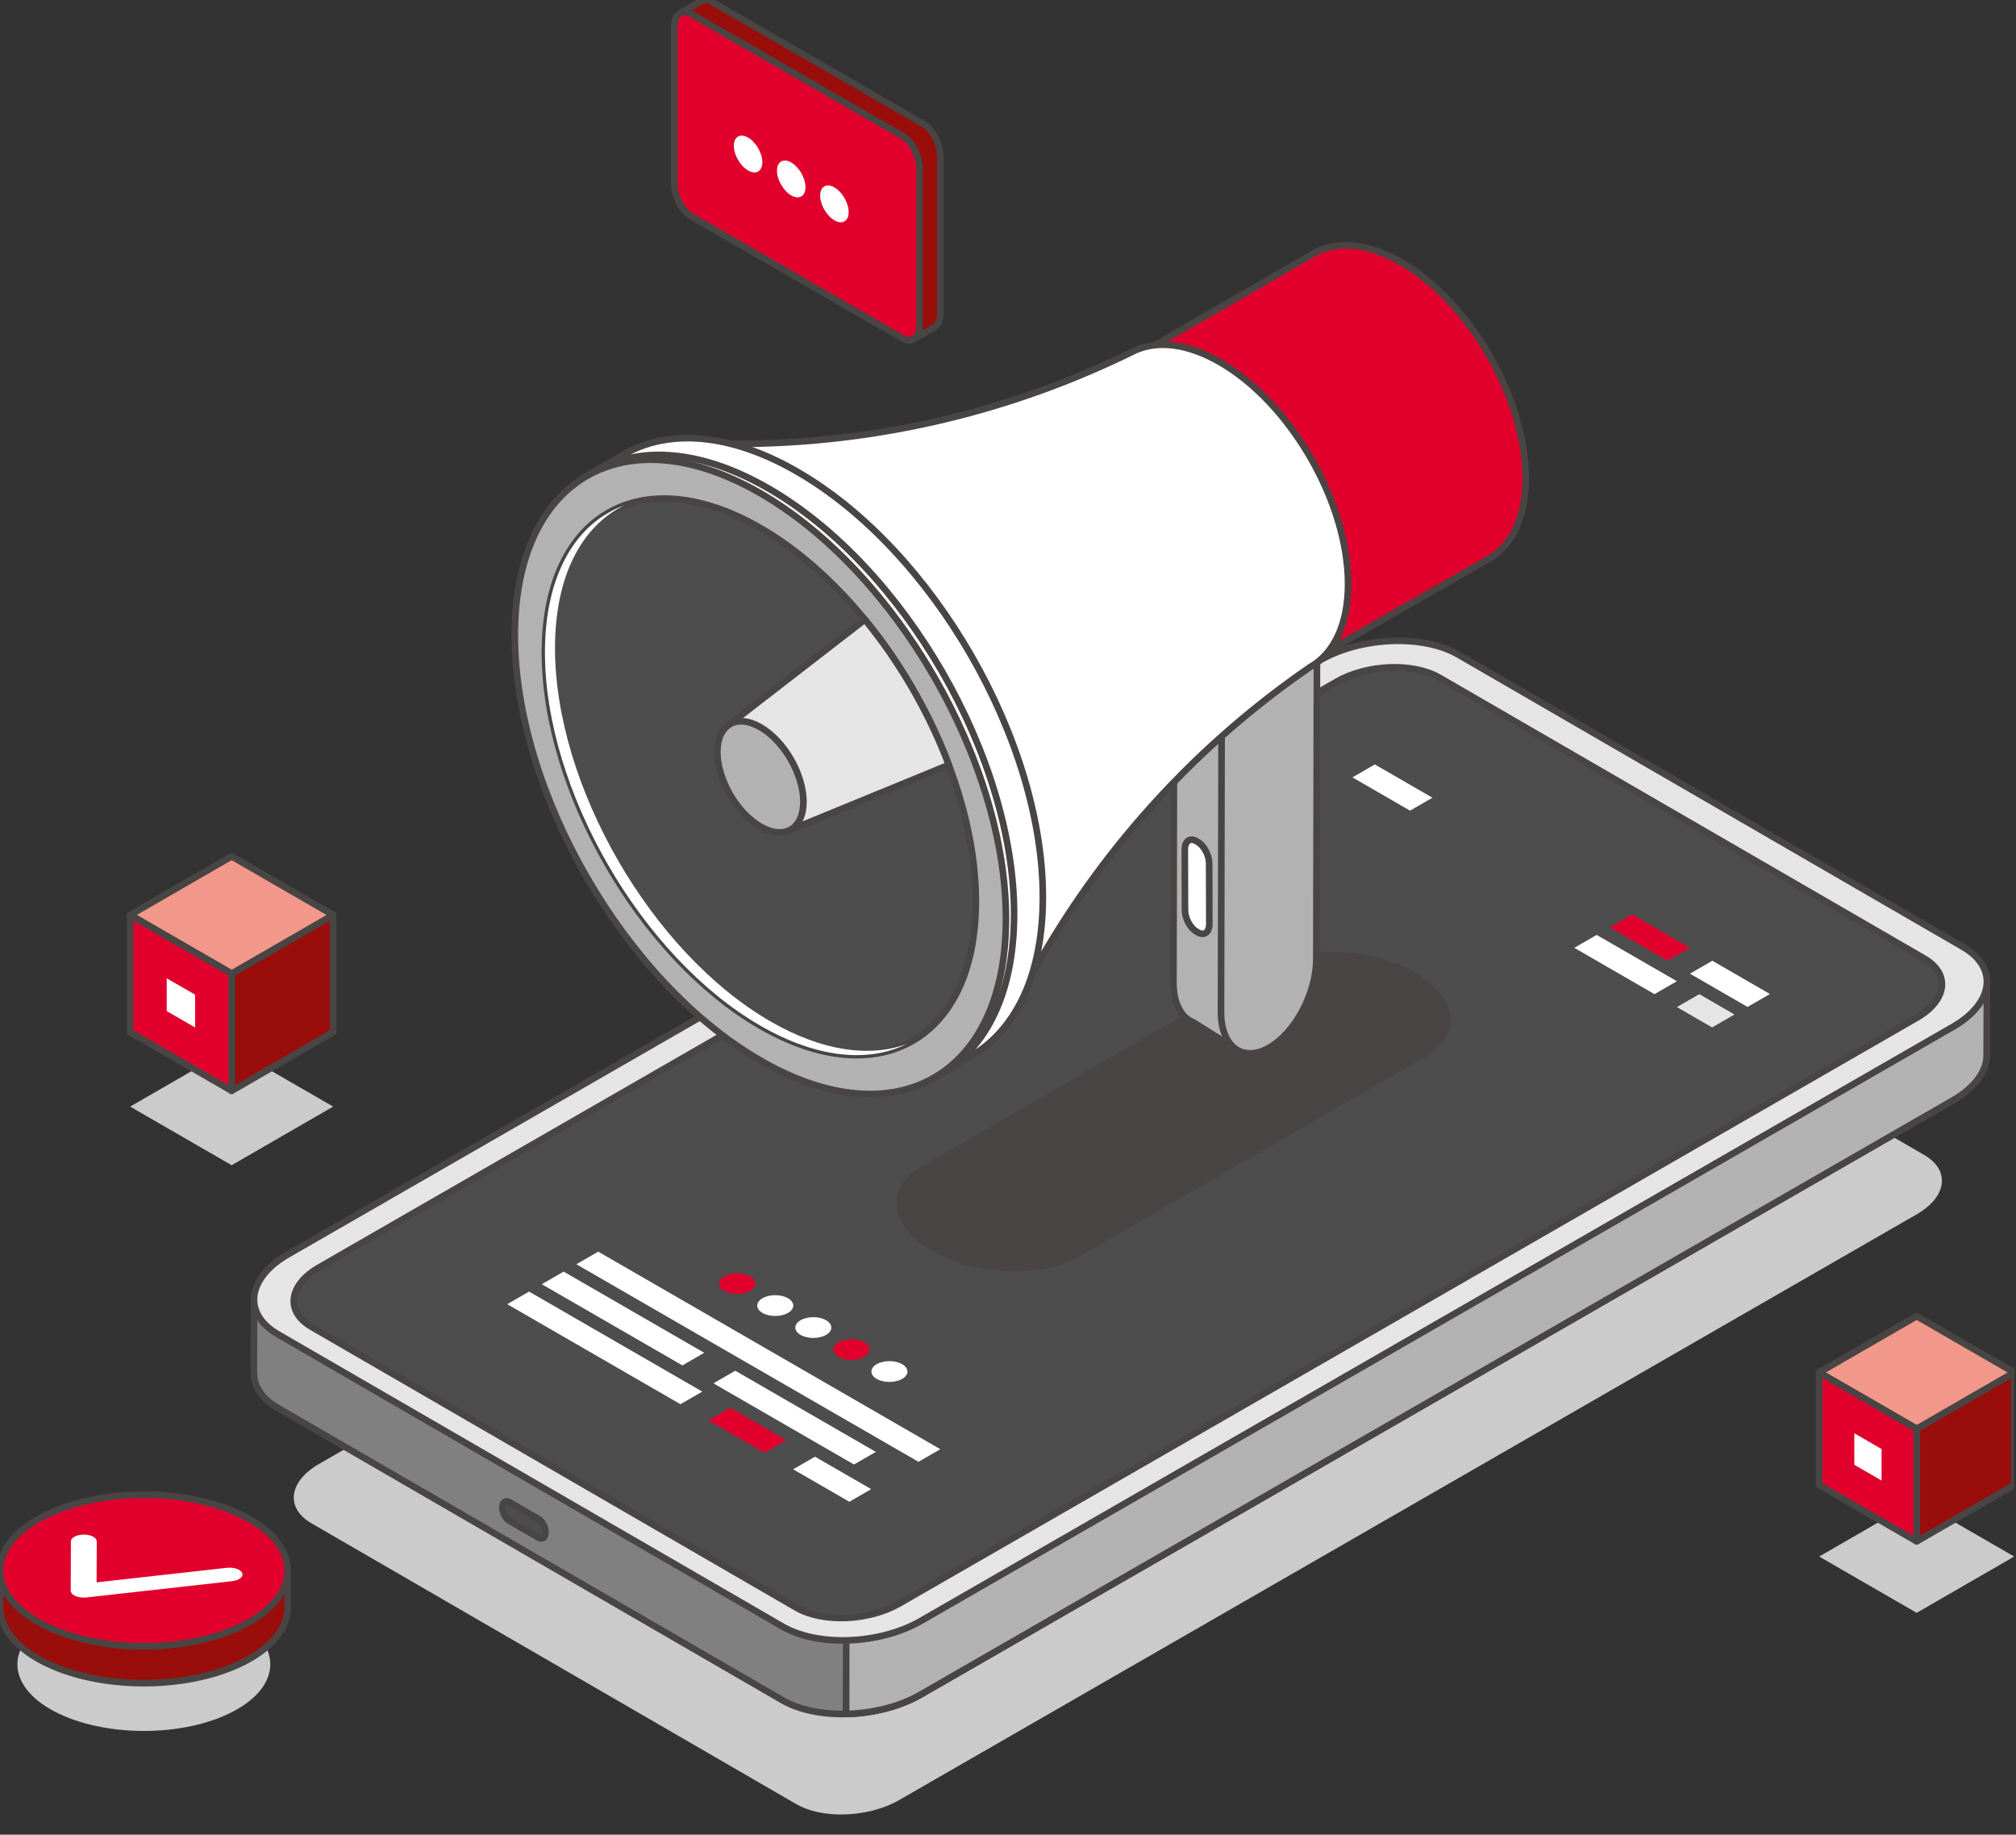 <svg xmlns="http://www.w3.org/2000/svg" width="244" height="222" viewBox="0 0 244 222" fill="none"><rect x="0" y="0" width="244" height="222" fill="#333333" stroke="none"/><g clip-path="url(#clip0)"><path d="M17.41 209.449C13.494 209.449 9.578 208.662 6.589 207.089C0.613 203.942 0.613 198.838 6.589 195.691C9.577 194.117 13.493 193.33 17.409 193.33C21.326 193.33 25.242 194.117 28.23 195.691C34.206 198.838 34.207 203.942 28.23 207.089C25.243 208.662 21.327 209.449 17.41 209.449Z" fill="#CBCBCB"></path><path d="M34.82 194.497V190.037H33.896C33.068 188.735 31.688 187.51 29.719 186.474C22.921 182.893 11.897 182.893 5.098 186.474C3.129 187.51 1.75 188.736 0.922 190.037H0.001V194.473H0.002C-0.01 196.827 1.689 199.184 5.099 200.981C11.899 204.561 22.922 204.561 29.721 200.981C33.12 199.189 34.82 196.843 34.82 194.497Z" fill="#990E0B"></path><path d="M34.82 194.497V190.037H33.896C33.068 188.735 31.688 187.51 29.719 186.474C22.921 182.893 11.897 182.893 5.098 186.474C3.129 187.51 1.75 188.736 0.922 190.037H0.001V194.473H0.002C-0.01 196.827 1.689 199.184 5.099 200.981C11.899 204.561 22.922 204.561 29.721 200.981C33.12 199.189 34.82 196.843 34.82 194.497Z" stroke="#484544" stroke-width="0.8" stroke-miterlimit="10" stroke-linecap="round" stroke-linejoin="round"></path><path d="M29.721 196.521C22.922 200.102 11.899 200.102 5.099 196.521C-1.699 192.94 -1.699 187.134 5.099 183.553C11.898 179.972 22.922 179.972 29.72 183.553C36.519 187.134 36.52 192.939 29.721 196.521Z" fill="#E1002C"></path><path d="M29.721 196.521C22.922 200.102 11.899 200.102 5.099 196.521C-1.699 192.94 -1.699 187.134 5.099 183.553C11.898 179.972 22.922 179.972 29.72 183.553C36.519 187.134 36.52 192.939 29.721 196.521Z" stroke="#484544" stroke-width="0.8" stroke-miterlimit="10" stroke-linecap="round" stroke-linejoin="round"></path><path d="M9.019 193.073C8.725 192.919 8.559 192.709 8.56 192.487L8.578 186.513C8.579 186.058 9.282 185.689 10.147 185.689C11.013 185.689 11.711 186.06 11.711 186.516L11.695 191.47L27.456 189.709C28.304 189.614 29.135 189.899 29.314 190.345C29.494 190.791 28.953 191.229 28.107 191.324L10.451 193.297C9.988 193.349 9.507 193.287 9.139 193.13L9.019 193.073Z" fill="white"></path><path d="M101.81 219.559C99.777 219.559 97.834 219.148 96.385 218.308L37.706 184.329C34.518 182.482 34.924 179.267 38.609 177.144L161.759 106.271C163.77 105.114 166.341 104.522 168.78 104.522C170.813 104.522 172.756 104.934 174.205 105.773L232.883 139.752C236.071 141.599 235.667 144.814 231.98 146.937L108.831 217.81C106.82 218.967 104.249 219.559 101.81 219.559Z" fill="#CBCBCB"></path><path d="M94.678 205.722L33.61 170.358C31.604 169.197 30.67 167.629 30.735 166.001L30.722 166.005L30.746 157.144L34.142 161.123C34.362 160.978 34.583 160.833 34.826 160.694L159.75 88.799C164.711 85.945 172.207 85.645 176.496 88.129L236.704 122.995C237.923 121.661 240.478 118.843 240.478 118.843L240.449 127.511L240.448 127.51C240.539 129.464 239.147 131.545 236.346 133.156L111.422 205.051C106.463 207.905 98.966 208.205 94.678 205.722Z" fill="#808080"></path><path d="M94.678 205.722L33.61 170.358C31.604 169.197 30.67 167.629 30.735 166.001L30.722 166.005L30.746 157.144L34.142 161.123C34.362 160.978 34.583 160.833 34.826 160.694L159.75 88.799C164.711 85.945 172.207 85.645 176.496 88.129L236.704 122.995C237.923 121.661 240.478 118.843 240.478 118.843L240.449 127.511L240.448 127.51C240.539 129.464 239.147 131.545 236.346 133.156L111.422 205.051C106.463 207.905 98.966 208.205 94.678 205.722Z" stroke="#484544" stroke-width="0.8" stroke-miterlimit="10" stroke-linecap="round" stroke-linejoin="round"></path><path d="M61.655 184.027L65.173 186.057C65.641 186.327 66.019 186.04 66.019 185.417C66.019 184.795 65.641 184.071 65.173 183.802L61.655 181.771C61.189 181.501 60.81 181.788 60.81 182.41C60.811 183.034 61.189 183.757 61.655 184.027Z" fill="#4D4D4D"></path><path d="M61.655 184.027L65.173 186.057C65.641 186.327 66.019 186.04 66.019 185.417C66.019 184.795 65.641 184.071 65.173 183.802L61.655 181.771C61.189 181.501 60.81 181.788 60.81 182.41C60.811 183.034 61.189 183.757 61.655 184.027Z" stroke="#484544" stroke-width="0.8" stroke-miterlimit="10" stroke-linecap="round" stroke-linejoin="round"></path><path d="M159.75 88.799C164.711 85.945 172.207 85.645 176.496 88.128L236.704 122.995C237.923 121.661 240.478 118.843 240.478 118.843L240.449 127.511L240.448 127.51C240.539 129.464 239.147 131.545 236.346 133.156L111.422 205.051C108.834 206.54 105.559 207.327 102.405 207.394L102.524 121.733L159.75 88.799Z" fill="#B2B2B2"></path><path d="M159.75 88.799C164.711 85.945 172.207 85.645 176.496 88.128L236.704 122.995C237.923 121.661 240.478 118.843 240.478 118.843L240.449 127.511L240.448 127.51C240.539 129.464 239.147 131.545 236.346 133.156L111.422 205.051C108.834 206.54 105.559 207.327 102.405 207.394L102.524 121.733L159.75 88.799Z" stroke="#484544" stroke-width="0.8" stroke-miterlimit="10" stroke-linecap="round" stroke-linejoin="round"></path><path d="M237.588 114.583L176.521 79.22C172.233 76.736 164.735 77.035 159.775 79.89L34.852 151.784C29.893 154.638 29.349 158.965 33.636 161.45L94.703 196.813C98.991 199.296 106.488 198.996 111.448 196.141L236.372 124.247C241.332 121.394 241.876 117.067 237.588 114.583Z" fill="#E5E5E5"></path><path d="M237.588 114.583L176.521 79.22C172.233 76.736 164.735 77.035 159.775 79.89L34.852 151.784C29.893 154.638 29.349 158.965 33.636 161.45L94.703 196.813C98.991 199.296 106.488 198.996 111.448 196.141L236.372 124.247C241.332 121.394 241.876 117.067 237.588 114.583Z" stroke="#484544" stroke-width="0.8" stroke-miterlimit="10" stroke-linecap="round" stroke-linejoin="round"></path><path d="M232.884 115.976L174.206 81.997C171.018 80.15 165.445 80.374 161.76 82.496L38.61 153.368C34.924 155.49 34.519 158.706 37.707 160.553L96.386 194.533C99.574 196.379 105.146 196.155 108.832 194.034L231.98 123.16C235.668 121.038 236.072 117.822 232.884 115.976Z" fill="#4D4D4D"></path><path d="M232.884 115.976L174.206 81.997C171.018 80.15 165.445 80.374 161.76 82.496L38.61 153.368C34.924 155.49 34.519 158.706 37.707 160.553L96.386 194.533C99.574 196.379 105.146 196.155 108.832 194.034L231.98 123.16C235.668 121.038 236.072 117.822 232.884 115.976Z" stroke="#484544" stroke-width="0.8" stroke-miterlimit="10" stroke-linecap="round" stroke-linejoin="round"></path><path d="M111.166 176.883L69.759 152.978L72.402 151.451L113.809 175.357L111.166 176.883Z" fill="white"></path><path d="M82.356 169.913L61.391 157.81L64.033 156.283L84.999 168.388L82.356 169.913Z" fill="white"></path><path d="M92.53 175.788L85.731 171.862L88.374 170.336L95.174 174.262L92.53 175.788Z" fill="#E1002C"></path><path d="M102.797 181.716L95.997 177.789L98.64 176.264L105.44 180.189L102.797 181.716Z" fill="white"></path><path d="M82.591 165.218L65.574 155.393L68.218 153.867L85.233 163.691L82.591 165.218Z" fill="white"></path><path d="M103.361 177.21L86.346 167.385L88.987 165.859L106.004 175.684L103.361 177.21Z" fill="white"></path><path d="M90.764 156.209C89.912 156.7 88.533 156.7 87.68 156.209C86.828 155.717 86.828 154.921 87.68 154.429C88.533 153.937 89.912 153.937 90.764 154.429C91.616 154.921 91.615 155.717 90.764 156.209Z" fill="#E1002C"></path><path d="M95.371 158.868C94.519 159.36 93.139 159.36 92.288 158.868C91.436 158.378 91.436 157.58 92.288 157.089C93.139 156.597 94.519 156.597 95.371 157.089C96.223 157.58 96.223 158.378 95.371 158.868Z" fill="white"></path><path d="M99.979 161.529C99.127 162.02 97.747 162.02 96.895 161.529C96.044 161.037 96.044 160.24 96.895 159.749C97.747 159.258 99.127 159.258 99.979 159.749C100.829 160.24 100.829 161.037 99.979 161.529Z" fill="white"></path><path d="M104.586 164.188C103.734 164.68 102.354 164.68 101.502 164.188C100.651 163.697 100.65 162.9 101.502 162.408C102.354 161.918 103.734 161.918 104.586 162.408C105.438 162.9 105.438 163.697 104.586 164.188Z" fill="#E1002C"></path><path d="M109.192 166.85C108.341 167.341 106.961 167.341 106.109 166.85C105.257 166.358 105.257 165.561 106.109 165.069C106.961 164.578 108.341 164.578 109.192 165.069C110.044 165.561 110.044 166.357 109.192 166.85Z" fill="white"></path><path d="M201.801 116.238L194.828 112.213L197.538 110.648L204.51 114.674L201.801 116.238Z" fill="#E1002C"></path><path d="M211.508 121.843L204.537 117.817L207.246 116.253L214.218 120.278L211.508 121.843Z" fill="white"></path><path d="M170.66 98.091L163.688 94.065L166.398 92.5L173.37 96.525L170.66 98.091Z" fill="white"></path><path d="M200.246 120.294L190.538 114.689L193.248 113.126L202.955 118.73L200.246 120.294Z" fill="white"></path><path d="M207.218 124.319L202.958 121.861L205.667 120.296L209.928 122.755L207.218 124.319Z" fill="#E5E5E5"></path><path d="M231.98 195.159L220.181 188.346L231.98 181.533L243.779 188.346L231.98 195.159Z" fill="#CBCBCB"></path><path d="M243.779 179.696L231.98 186.509V172.885L243.779 166.072V179.696Z" fill="#990E0B"></path><path d="M243.779 179.696L231.98 186.509V172.885L243.779 166.072V179.696Z" stroke="#484544" stroke-width="0.8" stroke-miterlimit="10" stroke-linecap="round" stroke-linejoin="round"></path><path d="M231.98 172.885L220.181 166.072L231.98 159.26L243.779 166.072L231.98 172.885Z" fill="#F2988A"></path><path d="M231.98 172.885L220.181 166.072L231.98 159.26L243.779 166.072L231.98 172.885Z" stroke="#484544" stroke-width="0.8" stroke-miterlimit="10" stroke-linecap="round" stroke-linejoin="round"></path><path d="M231.98 186.509L220.181 179.696V166.072L231.98 172.885V186.509Z" fill="#E1002C"></path><path d="M231.98 186.509L220.181 179.696V166.072L231.98 172.885V186.509Z" stroke="#484544" stroke-width="0.8" stroke-miterlimit="10" stroke-linecap="round" stroke-linejoin="round"></path><path d="M227.73 179.149L224.431 177.244V173.433L227.73 175.338V179.149Z" fill="white"></path><path d="M28.038 140.994L15.754 133.902L28.037 126.81L40.322 133.902L28.038 140.994Z" fill="#CBCBCB"></path><path d="M40.322 124.897L28.038 131.99V117.806L40.322 110.713V124.897Z" fill="#990E0B"></path><path d="M40.322 124.897L28.038 131.99V117.806L40.322 110.713V124.897Z" stroke="#484544" stroke-width="0.8" stroke-miterlimit="10" stroke-linecap="round" stroke-linejoin="round"></path><path d="M28.038 117.806L15.754 110.713L28.037 103.621L40.321 110.713L28.038 117.806Z" fill="#F2988A"></path><path d="M28.038 117.806L15.754 110.713L28.037 103.621L40.321 110.713L28.038 117.806Z" stroke="#484544" stroke-width="0.8" stroke-miterlimit="10" stroke-linecap="round" stroke-linejoin="round"></path><path d="M28.038 131.99L15.754 124.897V110.713L28.038 117.806V131.99Z" fill="#E1002C"></path><path d="M28.038 131.99L15.754 124.897V110.713L28.038 117.806V131.99Z" stroke="#484544" stroke-width="0.8" stroke-miterlimit="10" stroke-linecap="round" stroke-linejoin="round"></path><path d="M23.614 124.327L20.178 122.344V118.376L23.614 120.36V124.327Z" fill="white"></path><path d="M111.754 14.994L86.197 0.239C85.69 -0.054 85.233 -0.064 84.876 0.133L84.877 0.116L82.398 1.549C82.398 1.549 83.496 1.949 84.14 2.186V20.796C84.14 22.311 85.06 24.069 86.197 24.726L110.623 38.829V41.012L113.128 39.571L113.114 39.566C113.537 39.308 113.808 38.742 113.808 37.927V18.922C113.809 17.408 112.889 15.649 111.754 14.994Z" fill="#990E0B"></path><path d="M111.754 14.994L86.197 0.239C85.69 -0.054 85.233 -0.064 84.876 0.133L84.877 0.116L82.398 1.549C82.398 1.549 83.496 1.949 84.14 2.186V20.796C84.14 22.311 85.06 24.069 86.197 24.726L110.623 38.829V41.012L113.128 39.571L113.114 39.566C113.537 39.308 113.808 38.742 113.808 37.927V18.922C113.809 17.408 112.889 15.649 111.754 14.994Z" stroke="#484544" stroke-width="0.8" stroke-miterlimit="10" stroke-linecap="round" stroke-linejoin="round"></path><path d="M109.229 40.936L83.673 26.18C82.537 25.525 81.616 23.766 81.616 22.252V3.248C81.616 1.734 82.537 1.038 83.673 1.694L109.229 16.449C110.365 17.104 111.286 18.863 111.286 20.378V39.38C111.285 40.895 110.364 41.591 109.229 40.936Z" fill="#E1002C"></path><path d="M109.229 40.936L83.673 26.18C82.537 25.525 81.616 23.766 81.616 22.252V3.248C81.616 1.734 82.537 1.038 83.673 1.694L109.229 16.449C110.365 17.104 111.286 18.863 111.286 20.378V39.38C111.285 40.895 110.364 41.591 109.229 40.936Z" stroke="#484544" stroke-width="0.8" stroke-miterlimit="10" stroke-linecap="round" stroke-linejoin="round"></path><path d="M92.267 19.631C92.267 20.732 91.496 21.177 90.542 20.627C89.59 20.078 88.817 18.74 88.817 17.641C88.817 16.542 89.589 16.095 90.542 16.646C91.495 17.195 92.267 18.532 92.267 19.631Z" fill="white"></path><path d="M97.489 22.647C97.489 23.747 96.718 24.192 95.765 23.643C94.813 23.093 94.04 21.755 94.04 20.656C94.04 19.557 94.812 19.111 95.765 19.661C96.718 20.211 97.489 21.548 97.489 22.647Z" fill="white"></path><path d="M102.713 25.664C102.713 26.763 101.942 27.209 100.989 26.659C100.037 26.108 99.265 24.771 99.265 23.673C99.265 22.572 100.036 22.127 100.989 22.677C101.942 23.227 102.713 24.564 102.713 25.664Z" fill="white"></path><path d="M130.549 152.099L172.484 127.886C177.024 125.265 176.455 120.688 171.213 117.66C165.97 114.634 158.04 114.305 153.5 116.927L111.564 141.138C107.025 143.759 107.594 148.337 112.836 151.365C118.079 154.39 126.009 154.719 130.549 152.099Z" fill="#484544"></path><path d="M153.558 112.508L153.569 107.581L159.397 78.214L153.641 74.657L142.107 81.023L142.025 118.875C142.02 121.422 142.973 123.145 144.44 123.705V123.707L149.568 126.932L150.213 124.494L151.095 120.054C152.578 117.865 153.553 115.068 153.558 112.508Z" fill="#B2B2B2"></path><path d="M153.558 112.508L153.569 107.581L159.397 78.214L153.641 74.657L142.107 81.023L142.025 118.875C142.02 121.422 142.973 123.145 144.44 123.705V123.707L149.568 126.932L150.213 124.494L151.095 120.054C152.578 117.865 153.553 115.068 153.558 112.508Z" stroke="#484544" stroke-width="0.8" stroke-miterlimit="10" stroke-linecap="round" stroke-linejoin="round"></path><path d="M153.531 126.818C150.346 128.575 147.772 126.612 147.781 122.431L147.864 84.579L159.396 78.213L159.315 116.064C159.306 120.245 156.717 125.06 153.531 126.818Z" fill="#B2B2B2"></path><path d="M153.531 126.818C150.346 128.575 147.772 126.612 147.781 122.431L147.864 84.579L159.396 78.213L159.315 116.064C159.306 120.245 156.717 125.06 153.531 126.818Z" stroke="#484544" stroke-width="0.8" stroke-miterlimit="10" stroke-linecap="round" stroke-linejoin="round"></path><path d="M184.663 57.832C184.663 62.548 183.037 65.886 180.398 67.495L180.399 67.497L180.336 67.532C180.269 67.572 180.201 67.611 180.133 67.649L136.559 92.635L112.993 57.234L158.665 30.857C161.41 29.098 165.294 29.254 169.6 31.74C177.919 36.544 184.663 48.226 184.663 57.832Z" fill="#E1002C"></path><path d="M184.663 57.832C184.663 62.548 183.037 65.886 180.398 67.495L180.399 67.497L180.336 67.532C180.269 67.572 180.201 67.611 180.133 67.649L136.559 92.635L112.993 57.234L158.665 30.857C161.41 29.098 165.294 29.254 169.6 31.74C177.919 36.544 184.663 48.226 184.663 57.832Z" stroke="#484544" stroke-width="0.8" stroke-miterlimit="10" stroke-linecap="round" stroke-linejoin="round"></path><path d="M163.157 70.661C163.157 60.781 156.219 48.765 147.662 43.825C143.773 41.58 140.223 41.187 137.502 42.349L137.498 42.342L137.441 42.369L137.373 42.403C137.253 42.457 137.136 42.514 137.019 42.575C120.84 50.527 102.935 54.327 84.915 53.626L79.811 53.428L121.371 124.649L123.623 120.297C131.832 104.432 143.83 90.845 158.543 80.732C161.39 79.132 163.157 75.646 163.157 70.661Z" fill="white"></path><path d="M163.157 70.661C163.157 60.781 156.219 48.765 147.662 43.825C143.773 41.58 140.223 41.187 137.502 42.349L137.498 42.342L137.441 42.369L137.373 42.403C137.253 42.457 137.136 42.514 137.019 42.575C120.84 50.527 102.935 54.327 84.915 53.626L79.811 53.428L121.371 124.649L123.623 120.297C131.832 104.432 143.83 90.845 158.543 80.732C161.39 79.132 163.157 75.646 163.157 70.661Z" stroke="#484544" stroke-width="0.8" stroke-miterlimit="10" stroke-linecap="round" stroke-linejoin="round"></path><path d="M126.219 108.555C126.219 89.601 112.911 66.552 96.496 57.075C88.308 52.349 80.897 51.891 75.521 54.97V54.969L75.492 54.986L75.453 55.009L70.577 57.866L72.279 57.51C68.812 61.122 66.773 66.816 66.773 74.236C66.773 93.189 80.081 116.238 96.496 125.715C102.937 129.435 108.901 130.51 113.769 129.3L112.996 130.437L117.487 127.813L117.556 127.771L117.718 127.677L117.711 127.678C122.973 124.521 126.219 117.914 126.219 108.555Z" fill="white"></path><path d="M126.219 108.555C126.219 89.601 112.911 66.552 96.496 57.075C88.308 52.349 80.897 51.891 75.521 54.97V54.969L75.492 54.986L75.453 55.009L70.577 57.866L72.279 57.51C68.812 61.122 66.773 66.816 66.773 74.236C66.773 93.189 80.081 116.238 96.496 125.715C102.937 129.435 108.901 130.51 113.769 129.3L112.996 130.437L117.487 127.813L117.556 127.771L117.718 127.677L117.711 127.678C122.973 124.521 126.219 117.914 126.219 108.555Z" stroke="#484544" stroke-width="0.8" stroke-miterlimit="10" stroke-linecap="round" stroke-linejoin="round"></path><path d="M122.74 110.584C122.74 91.63 109.433 68.581 93.017 59.104C84.941 54.441 77.619 53.934 72.262 56.877L71.515 57.315C71.261 57.476 71.011 57.648 70.767 57.826L72.279 57.51C68.812 61.122 66.773 66.816 66.773 74.236C66.773 93.189 80.081 116.238 96.496 125.715C102.937 129.435 108.901 130.51 113.769 129.3L113.065 130.336C119.01 127.492 122.74 120.618 122.74 110.584Z" fill="white"></path><path d="M122.74 110.584C122.74 91.63 109.433 68.581 93.017 59.104C84.941 54.441 77.619 53.934 72.262 56.877L71.515 57.315C71.261 57.476 71.011 57.648 70.767 57.826L72.279 57.51C68.812 61.122 66.773 66.816 66.773 74.236C66.773 93.189 80.081 116.238 96.496 125.715C102.937 129.435 108.901 130.51 113.769 129.3L113.065 130.336C119.01 127.492 122.74 120.618 122.74 110.584Z" stroke="#484544" stroke-width="0.8" stroke-miterlimit="10" stroke-linecap="round" stroke-linejoin="round"></path><path d="M121.755 111.163C121.755 130.118 108.447 137.801 92.032 128.323C75.617 118.845 62.308 95.797 62.308 76.843C62.308 57.889 75.617 50.206 92.032 59.684C108.447 69.16 121.755 92.209 121.755 111.163Z" fill="#B2B2B2"></path><path d="M121.755 111.163C121.755 130.118 108.447 137.801 92.032 128.323C75.617 118.845 62.308 95.797 62.308 76.843C62.308 57.889 75.617 50.206 92.032 59.684C108.447 69.16 121.755 92.209 121.755 111.163Z" stroke="#484544" stroke-width="0.8" stroke-miterlimit="10" stroke-linecap="round" stroke-linejoin="round"></path><path d="M118.109 109.059C118.109 125.689 106.433 132.429 92.032 124.115C77.629 115.8 65.955 95.578 65.955 78.948C65.955 62.318 77.629 55.579 92.032 63.893C106.434 72.208 118.109 92.429 118.109 109.059Z" fill="#4D4D4D"></path><path d="M118.109 109.059C118.109 125.689 106.433 132.429 92.032 124.115C77.629 115.8 65.955 95.578 65.955 78.948C65.955 62.318 77.629 55.579 92.032 63.893C106.434 72.208 118.109 92.429 118.109 109.059Z" stroke="#484544" stroke-width="0.8" stroke-miterlimit="10" stroke-linecap="round" stroke-linejoin="round"></path><path d="M93.249 123.592C78.848 115.277 67.172 95.056 67.172 78.426C67.172 69.694 70.393 63.69 75.536 61.159C69.688 63.305 65.955 69.545 65.955 78.947C65.955 95.577 77.629 115.799 92.032 124.114C98.871 128.062 105.094 128.614 109.745 126.325C105.25 127.974 99.509 127.206 93.249 123.592Z" fill="white"></path><path d="M88.129 87.77L104.681 74.971C108.941 80.164 112.467 86.272 114.836 92.556L95.295 100.575L88.129 87.77Z" fill="#E5E5E5"></path><path d="M88.129 87.77L104.681 74.971C108.941 80.164 112.467 86.272 114.836 92.556L95.295 100.575L88.129 87.77Z" stroke="#484544" stroke-width="0.8" stroke-miterlimit="22.926" stroke-linecap="round" stroke-linejoin="round"></path><path d="M97.239 97.01C97.239 100.331 94.908 101.677 92.032 100.016C89.156 98.356 86.824 94.318 86.824 90.996C86.824 87.676 89.156 86.33 92.032 87.99C94.908 89.65 97.239 93.689 97.239 97.01Z" fill="#B2B2B2"></path><path d="M97.239 97.01C97.239 100.331 94.908 101.677 92.032 100.016C89.156 98.356 86.824 94.318 86.824 90.996C86.824 87.676 89.156 86.33 92.032 87.99C94.908 89.65 97.239 93.689 97.239 97.01Z" stroke="#484544" stroke-width="0.8" stroke-miterlimit="22.926" stroke-linecap="round" stroke-linejoin="round"></path><path d="M145 112.833L144.796 112.716C144.039 112.281 143.423 111.112 143.42 110.106L143.399 102.806C143.397 101.799 144.007 101.333 144.765 101.768L144.969 101.886C145.726 102.32 146.341 103.488 146.345 104.495L146.366 111.795C146.368 112.802 145.758 113.267 145 112.833Z" fill="white"></path><path d="M145 112.833L144.796 112.716C144.039 112.281 143.423 111.112 143.42 110.106L143.399 102.806C143.397 101.799 144.007 101.333 144.765 101.768L144.969 101.886C145.726 102.32 146.341 103.488 146.345 104.495L146.366 111.795C146.368 112.802 145.758 113.267 145 112.833Z" stroke="#484544" stroke-width="0.8" stroke-miterlimit="10" stroke-linecap="round" stroke-linejoin="round"></path></g><defs><clipPath id="clip0"><rect width="243.779" height="221.103" fill="white"></rect></clipPath></defs></svg>